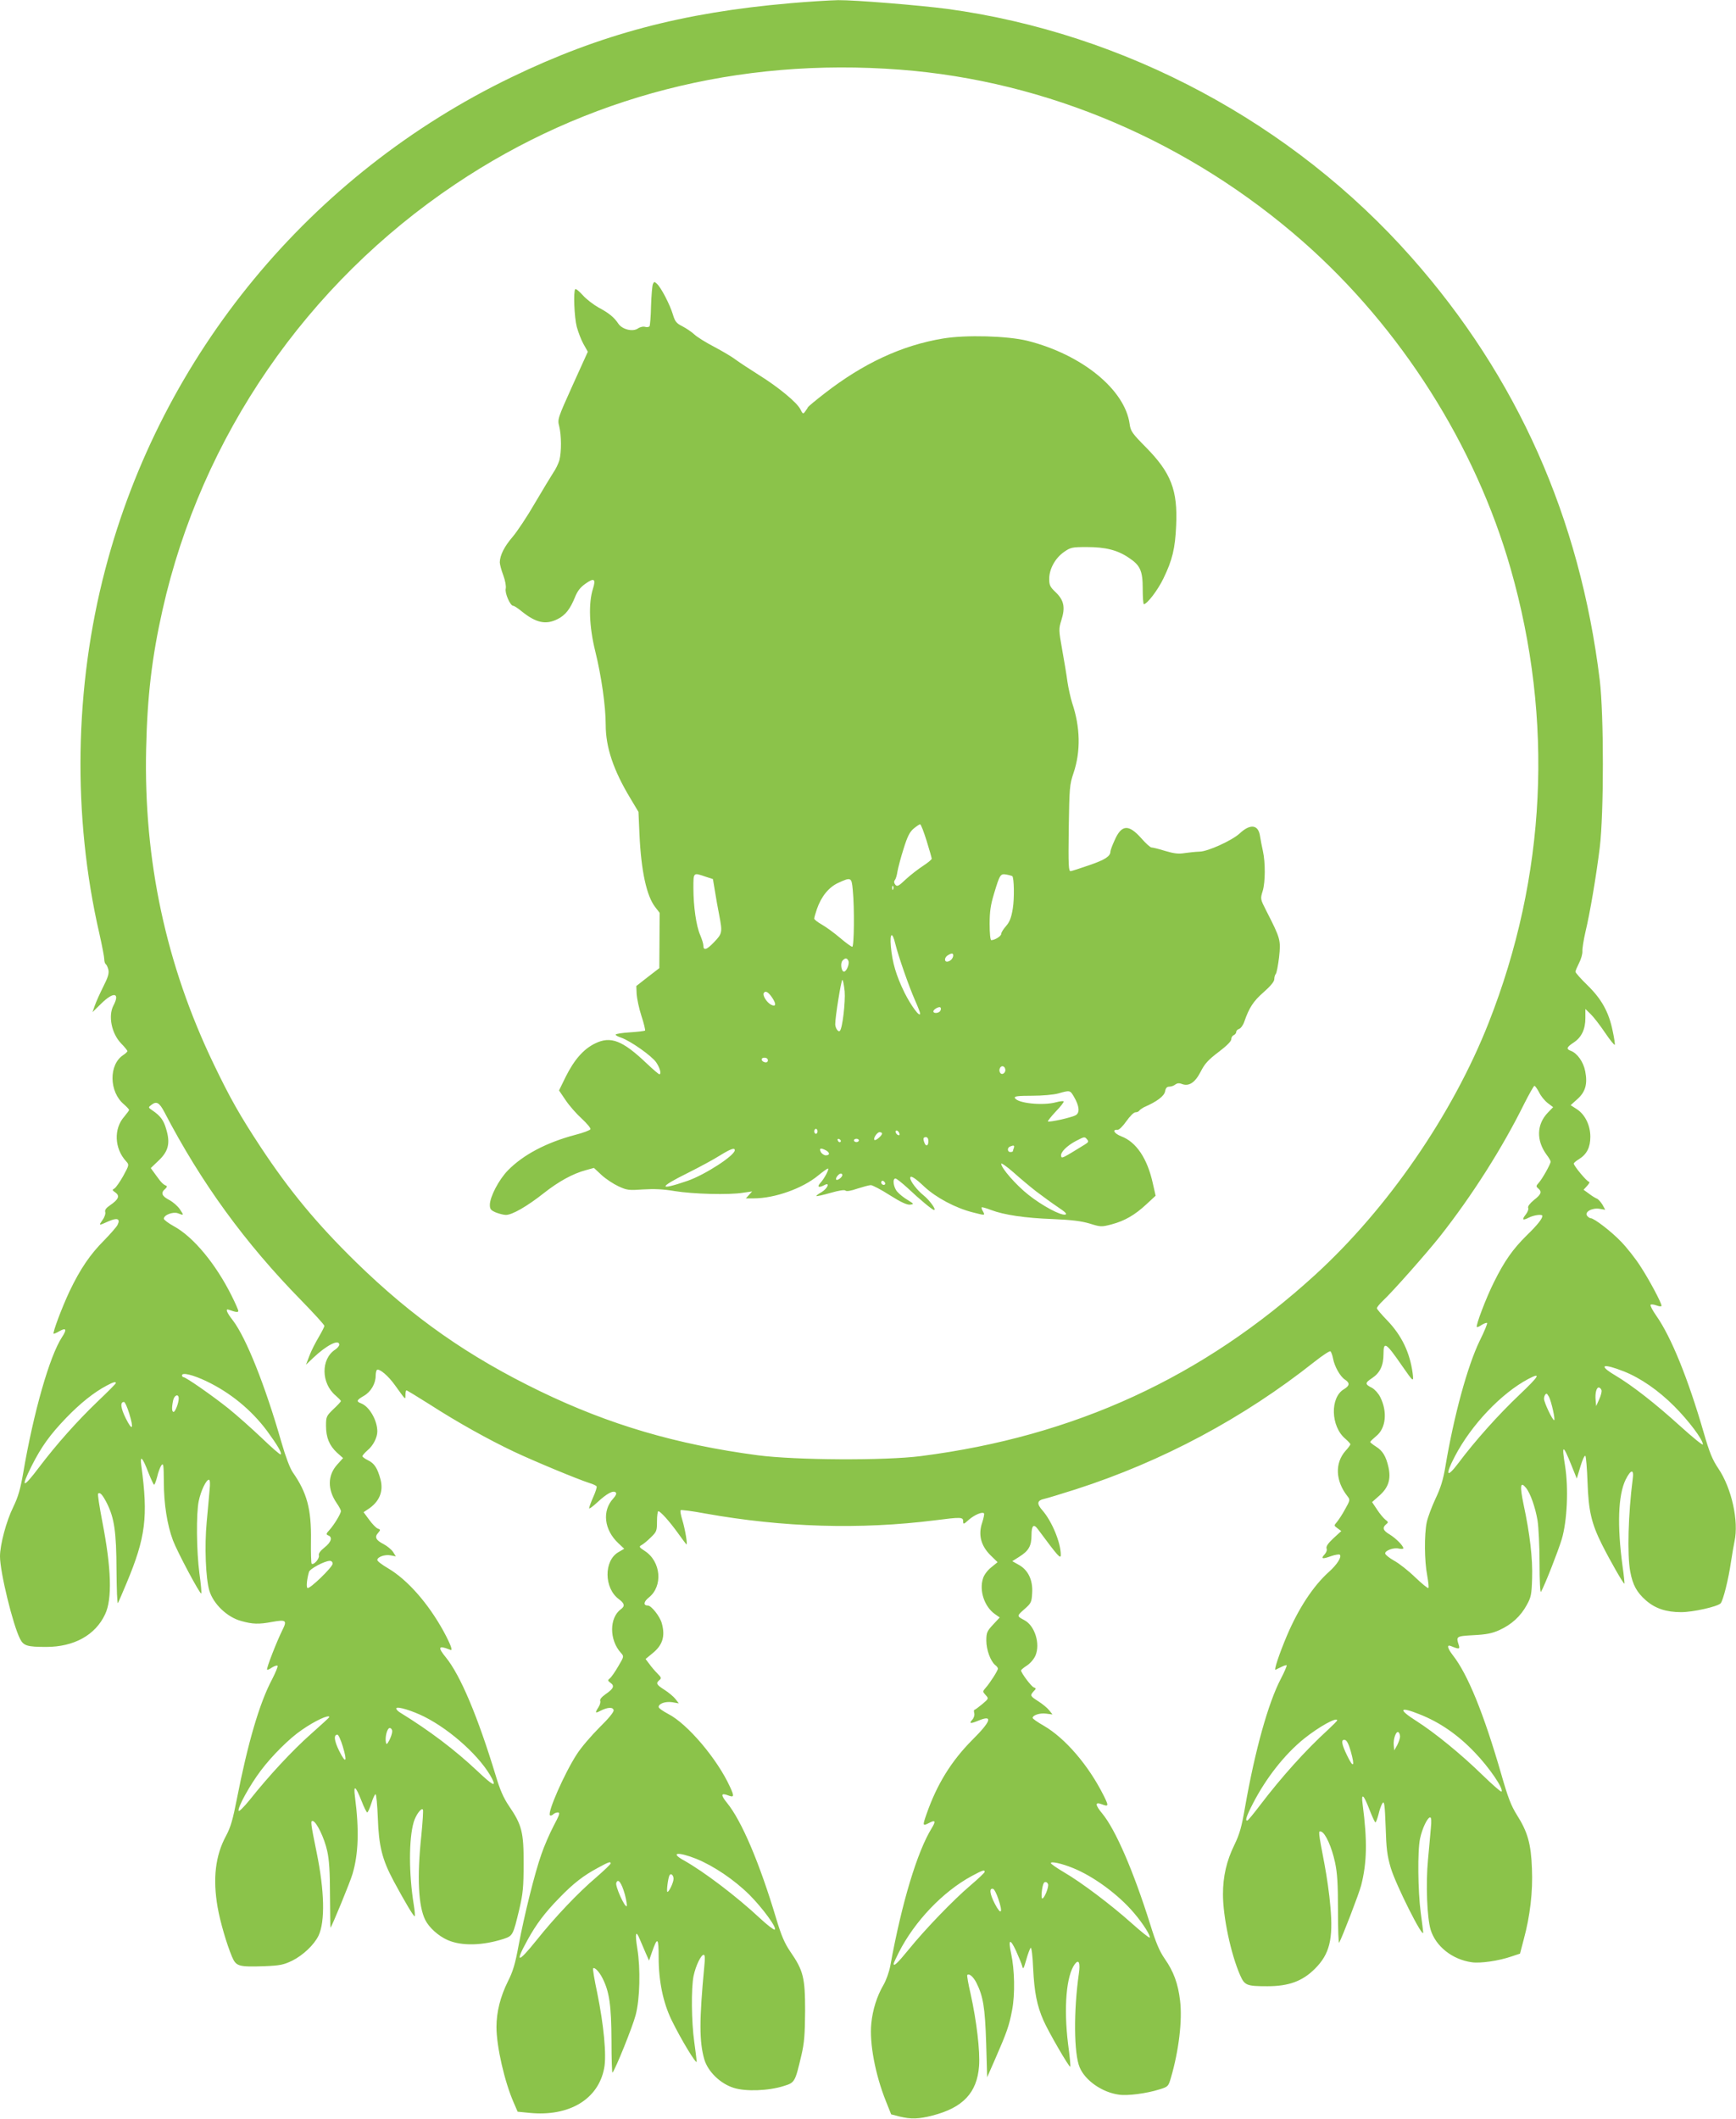 <?xml version="1.0" standalone="no"?>
<!DOCTYPE svg PUBLIC "-//W3C//DTD SVG 20010904//EN"
 "http://www.w3.org/TR/2001/REC-SVG-20010904/DTD/svg10.dtd">
<svg version="1.0" xmlns="http://www.w3.org/2000/svg"
 width="1049pt" height="1280pt" viewBox="0 0 1049 1280"
 preserveAspectRatio="xMidYMid meet">
<g transform="translate(0,1280) scale(0.1,-0.1)"
fill="#8bc34a" stroke="none">
<path d="M4770 12780 c-647 -56 -1144 -188 -1678 -446 -1217 -587 -2116 -1675
-2456 -2974 -187 -712 -199 -1492 -35 -2203 16 -71 29 -139 29 -152 0 -13 4
-26 9 -30 5 -3 12 -18 16 -34 5 -22 -3 -47 -31 -102 -20 -40 -43 -91 -51 -114
l-14 -40 53 52 c75 74 115 66 73 -13 -32 -62 -11 -167 46 -227 22 -22 39 -44
39 -47 0 -4 -11 -15 -25 -24 -89 -58 -86 -223 4 -298 17 -15 31 -30 31 -34 0
-3 -13 -21 -29 -40 -65 -73 -60 -193 11 -270 19 -21 19 -22 -17 -88 -20 -36
-44 -70 -53 -76 -15 -8 -15 -11 6 -25 27 -20 19 -41 -32 -76 -25 -17 -34 -29
-30 -42 3 -9 -4 -31 -16 -47 -25 -36 -25 -36 35 -9 54 24 74 16 55 -22 -7 -13
-44 -55 -81 -93 -84 -84 -144 -172 -209 -308 -45 -96 -103 -249 -96 -256 2 -1
17 5 34 15 42 24 48 12 17 -35 -75 -114 -172 -453 -235 -822 -17 -97 -30 -143
-60 -205 -42 -85 -80 -228 -80 -298 0 -95 78 -414 121 -498 21 -42 43 -49 158
-49 168 0 297 71 356 197 44 92 38 279 -17 561 -17 89 -29 165 -25 168 11 11
27 -7 53 -58 45 -90 57 -172 58 -405 1 -116 4 -205 9 -198 4 7 27 62 52 121
115 275 131 400 89 708 -10 69 7 53 42 -39 16 -41 32 -75 35 -75 4 0 12 22 19
49 6 27 18 58 25 68 13 16 14 3 15 -98 0 -135 20 -261 55 -355 27 -71 164
-328 171 -321 3 2 -2 57 -11 121 -18 137 -20 363 -4 438 13 62 45 128 61 128
7 0 9 -20 4 -67 -3 -38 -11 -122 -17 -188 -14 -147 -6 -341 16 -415 24 -80
107 -160 191 -183 70 -20 108 -21 188 -6 84 15 92 10 63 -48 -34 -68 -99 -234
-93 -240 2 -3 16 3 30 13 15 9 30 14 33 10 4 -3 -12 -41 -34 -84 -75 -141
-146 -384 -212 -722 -24 -122 -37 -169 -65 -221 -65 -120 -81 -259 -51 -432
16 -90 54 -220 87 -299 25 -58 39 -62 195 -57 95 4 115 8 168 33 66 33 133 96
160 152 40 86 36 270 -12 504 -36 176 -38 193 -22 188 23 -7 69 -103 86 -180
12 -53 17 -126 17 -270 1 -108 2 -196 3 -195 9 10 118 274 133 325 36 121 41
266 15 466 -10 76 3 68 39 -23 15 -39 31 -71 35 -71 4 0 15 25 25 55 9 30 21
55 25 55 5 0 11 -64 14 -142 6 -172 26 -252 96 -383 69 -128 122 -217 127
-212 3 2 0 35 -6 71 -30 187 -30 396 0 498 12 41 45 87 55 76 4 -3 -1 -74 -9
-157 -27 -253 -18 -428 24 -511 23 -46 80 -97 135 -121 84 -37 210 -34 338 7
56 19 57 21 95 179 22 95 26 133 26 275 1 191 -11 236 -89 350 -32 47 -54 97
-79 181 -109 359 -214 608 -302 716 -50 61 -45 74 20 48 16 -7 17 -5 11 16 -4
13 -24 56 -45 94 -93 169 -218 311 -335 380 -36 21 -65 43 -65 50 0 19 47 35
81 28 l31 -6 -17 27 c-10 15 -36 36 -57 47 -47 24 -56 43 -33 68 15 18 15 20
-2 26 -10 3 -33 27 -52 53 l-34 46 24 16 c71 45 98 109 78 183 -18 67 -37 96
-74 114 -19 9 -35 21 -35 25 0 5 14 21 31 36 34 28 59 77 59 114 0 67 -48 150
-97 169 -32 12 -29 20 16 46 42 24 71 74 71 121 0 17 4 33 8 36 15 9 69 -37
108 -92 69 -95 63 -90 64 -59 0 15 3 27 6 27 4 0 66 -38 139 -84 169 -109 358
-214 510 -286 118 -56 383 -166 457 -190 21 -6 40 -15 43 -20 3 -4 -6 -33 -20
-64 -14 -31 -25 -62 -25 -68 0 -6 22 10 50 36 57 53 96 74 111 59 6 -6 1 -18
-15 -36 -69 -74 -56 -189 30 -270 l36 -34 -36 -21 c-88 -52 -86 -217 3 -283
35 -26 39 -42 13 -61 -71 -52 -71 -186 0 -264 19 -21 19 -22 -16 -81 -19 -33
-42 -66 -51 -73 -14 -11 -13 -14 4 -27 26 -18 19 -35 -29 -68 -24 -17 -37 -32
-33 -41 3 -8 -2 -25 -11 -39 -22 -34 -20 -38 12 -21 43 22 76 24 80 4 2 -11
-29 -49 -86 -105 -49 -49 -111 -121 -137 -162 -75 -116 -178 -351 -162 -368 4
-3 13 -1 19 5 7 7 20 12 29 12 15 0 10 -14 -26 -82 -24 -46 -57 -122 -73 -169
-41 -115 -105 -375 -138 -551 -21 -114 -34 -158 -66 -221 -44 -89 -68 -182
-68 -273 0 -118 49 -332 105 -459 l23 -53 71 -7 c240 -24 417 82 452 271 15
78 -3 262 -42 453 -17 79 -28 146 -25 149 9 9 37 -20 57 -60 41 -81 53 -162
54 -375 0 -111 3 -199 6 -195 17 18 122 278 140 348 26 97 30 281 10 402 -15
93 -9 115 15 56 9 -21 25 -59 36 -84 l20 -45 19 55 c32 91 39 84 39 -36 0
-143 27 -273 78 -378 57 -117 152 -274 152 -251 -1 11 -7 65 -15 120 -17 120
-19 324 -4 397 13 62 45 128 61 128 8 0 9 -20 4 -68 -31 -327 -31 -457 0 -564
22 -74 97 -147 178 -172 72 -23 210 -18 301 11 68 21 69 22 108 188 17 73 21
123 22 265 0 202 -10 244 -90 360 -34 50 -54 96 -85 200 -100 334 -208 589
-297 698 -39 48 -37 62 7 45 36 -14 38 -6 11 52 -76 167 -256 380 -373 440
-32 17 -58 35 -58 42 0 21 41 35 82 29 l40 -7 -21 27 c-11 14 -41 39 -66 55
-49 31 -53 40 -30 59 13 11 11 16 -13 40 -15 15 -37 41 -49 58 l-22 29 40 33
c63 50 80 104 58 183 -11 41 -63 107 -84 107 -29 0 -26 23 5 48 87 68 75 218
-24 282 -34 22 -36 26 -20 35 10 5 36 26 56 46 36 35 38 40 38 98 0 33 4 61 8
61 12 0 65 -58 117 -130 26 -36 49 -67 52 -70 10 -9 -7 92 -24 147 -9 29 -14
56 -10 59 3 3 70 -5 149 -20 470 -84 935 -98 1388 -41 156 20 170 20 170 -6 0
-20 3 -19 35 10 34 29 80 49 91 38 3 -3 -2 -28 -11 -56 -25 -73 -8 -139 50
-197 l43 -42 -38 -31 c-22 -17 -44 -46 -50 -67 -24 -73 8 -170 71 -215 l30
-21 -41 -44 c-36 -39 -40 -48 -40 -96 0 -55 25 -123 53 -147 10 -7 17 -17 17
-22 0 -12 -48 -87 -74 -116 -19 -22 -19 -23 0 -44 19 -21 19 -21 -21 -55 -22
-18 -43 -34 -47 -34 -3 0 -4 -9 -1 -20 3 -12 -2 -29 -12 -40 -22 -24 -10 -25
38 -5 89 37 76 -4 -37 -116 -128 -129 -214 -268 -277 -448 -25 -71 -24 -74 12
-56 41 22 46 14 19 -30 -88 -143 -181 -451 -250 -830 -7 -39 -26 -91 -42 -118
-39 -67 -65 -149 -73 -232 -12 -120 24 -309 88 -469 l32 -80 50 -13 c68 -17
117 -16 200 6 184 47 269 138 281 298 7 91 -15 274 -51 437 -14 60 -23 111
-20 114 11 11 36 -10 55 -47 41 -82 52 -148 59 -364 l6 -207 47 107 c72 165
86 204 104 300 18 95 15 242 -6 340 -19 87 -7 95 29 18 17 -38 35 -81 38 -94
5 -22 9 -15 24 38 10 36 22 68 27 73 5 5 12 -48 15 -124 7 -145 23 -225 62
-314 30 -69 156 -286 162 -280 3 2 -3 64 -13 137 -27 219 -11 414 41 483 24
32 34 7 24 -59 -32 -224 -30 -483 5 -565 33 -79 135 -151 237 -165 52 -8 167
7 246 32 52 16 53 18 69 72 47 162 69 343 55 462 -12 104 -39 178 -93 255 -31
45 -53 95 -88 209 -102 324 -210 573 -290 669 -43 52 -44 71 -4 56 44 -17 45
-12 13 52 -92 184 -233 347 -362 422 -37 21 -67 42 -67 47 0 17 44 31 81 26
l39 -5 -20 25 c-11 14 -40 38 -65 54 -50 32 -52 35 -29 61 16 16 16 18 0 24
-15 6 -76 87 -76 102 0 4 16 17 36 30 20 13 42 39 51 60 30 71 -4 180 -66 213
-48 26 -48 25 -1 67 41 36 44 42 47 98 5 77 -24 139 -81 170 l-39 22 41 26
c58 36 75 66 75 131 0 58 13 71 38 37 124 -167 139 -184 139 -155 0 73 -54
203 -111 268 -36 41 -33 60 13 70 18 4 103 30 188 57 525 169 1014 431 1442
770 48 38 92 67 97 64 5 -3 12 -23 16 -43 9 -49 43 -109 72 -128 31 -20 29
-37 -6 -58 -85 -50 -80 -225 8 -299 17 -15 31 -30 31 -34 0 -3 -13 -22 -30
-40 -65 -74 -60 -181 11 -272 18 -23 18 -25 -13 -80 -17 -32 -40 -66 -50 -78
-18 -21 -18 -21 4 -37 l23 -17 -48 -44 c-32 -30 -45 -49 -41 -61 4 -9 -1 -24
-11 -35 -26 -28 -16 -31 37 -12 26 9 50 13 54 9 13 -13 -16 -59 -65 -103 -95
-85 -184 -220 -255 -387 -46 -109 -80 -211 -68 -205 4 2 19 10 35 17 15 8 29
12 32 10 2 -3 -13 -39 -35 -81 -76 -145 -156 -431 -216 -773 -21 -122 -33
-165 -65 -231 -47 -96 -69 -190 -69 -299 0 -136 48 -362 104 -489 27 -61 39
-66 165 -66 129 0 212 31 286 105 89 88 112 179 94 377 -5 68 -22 184 -36 258
-38 199 -38 201 -19 194 26 -10 63 -93 83 -185 14 -65 18 -130 18 -291 0 -114
3 -201 7 -195 20 36 120 296 133 346 35 137 38 268 9 490 -10 73 6 61 42 -34
16 -41 32 -75 35 -75 4 0 12 22 19 49 6 27 17 57 24 67 11 15 14 -9 19 -142 4
-133 9 -174 31 -249 30 -101 196 -432 196 -390 0 6 -7 60 -15 120 -17 131 -20
373 -4 447 13 62 45 128 61 128 7 0 9 -20 4 -67 -3 -38 -11 -122 -17 -188 -14
-146 -6 -350 16 -424 31 -100 130 -179 247 -196 52 -8 164 8 242 35 l51 17 22
84 c39 143 56 290 50 429 -5 149 -26 223 -91 325 -35 56 -54 105 -94 245 -106
367 -203 606 -294 721 -32 42 -37 65 -10 54 48 -20 55 -19 47 6 -17 53 -17 54
90 60 78 4 112 11 156 31 73 33 128 84 164 150 27 48 30 64 33 163 4 119 -13
266 -52 448 -23 111 -19 140 15 98 26 -31 57 -119 70 -198 6 -38 12 -153 12
-256 0 -110 4 -183 9 -174 24 43 102 242 125 317 33 110 42 310 20 445 -21
130 -13 131 38 4 l33 -82 22 73 c12 40 25 69 30 64 4 -5 10 -76 13 -159 6
-173 23 -248 88 -378 50 -99 130 -239 135 -235 1 2 -3 48 -11 103 -34 249 -27
432 18 525 32 64 52 66 43 4 -27 -208 -34 -457 -15 -559 15 -80 39 -125 95
-174 56 -49 122 -71 213 -71 71 0 218 33 238 53 15 15 48 147 63 252 7 44 16
99 21 122 27 123 -17 321 -97 440 -37 55 -54 97 -89 218 -95 328 -197 578
-286 705 -23 33 -39 63 -35 67 4 4 20 2 36 -4 18 -7 30 -7 30 -2 0 18 -73 155
-127 238 -30 47 -83 114 -117 149 -57 60 -163 142 -184 142 -5 0 -15 6 -21 14
-19 23 29 50 74 43 l35 -6 -17 31 c-10 16 -25 33 -33 36 -8 3 -30 16 -48 30
l-33 24 22 24 c12 13 17 24 11 24 -12 0 -92 96 -92 110 0 5 15 17 33 28 46 29
67 71 67 134 0 69 -32 135 -82 167 l-37 24 40 36 c50 44 63 93 48 169 -11 57
-48 108 -86 123 -31 11 -27 22 17 51 47 31 70 80 70 147 l0 55 31 -30 c17 -16
56 -66 87 -112 31 -46 58 -79 60 -74 1 5 -4 43 -13 83 -23 114 -67 193 -152
276 -40 39 -73 76 -73 82 0 6 10 29 22 53 12 23 21 55 20 71 -1 15 7 67 18
115 28 116 65 336 87 512 25 207 25 801 0 1010 -120 981 -498 1832 -1138 2555
-718 812 -1733 1355 -2804 1501 -168 22 -559 54 -660 53 -49 -1 -182 -9 -295
-19z m670 -401 c888 -68 1747 -435 2435 -1040 590 -520 1040 -1229 1253 -1974
262 -916 216 -1860 -133 -2745 -218 -553 -609 -1121 -1048 -1522 -678 -619
-1454 -976 -2382 -1095 -217 -28 -759 -25 -987 5 -490 65 -895 184 -1313 386
-436 211 -771 446 -1114 781 -236 231 -401 430 -576 695 -127 193 -185 296
-284 502 -288 599 -423 1229 -408 1903 7 320 35 555 99 840 235 1047 871 1970
1769 2572 790 530 1712 767 2689 692z m3860 -6178 c10 -22 34 -51 52 -65 l33
-25 -32 -33 c-68 -71 -71 -168 -7 -255 13 -17 24 -36 24 -41 0 -14 -50 -104
-72 -128 -17 -19 -17 -22 -3 -34 24 -20 18 -36 -26 -70 -25 -21 -38 -38 -35
-47 4 -8 -3 -26 -14 -40 -26 -33 -20 -39 19 -19 29 15 81 22 81 10 0 -17 -31
-56 -95 -118 -83 -82 -134 -154 -197 -281 -46 -91 -112 -264 -104 -272 2 -3
16 3 30 13 15 9 29 14 32 11 3 -3 -17 -52 -45 -108 -74 -153 -156 -454 -207
-759 -13 -78 -28 -128 -60 -195 -23 -49 -47 -114 -53 -143 -15 -73 -14 -233 3
-320 7 -40 11 -74 7 -76 -4 -3 -40 27 -80 65 -40 39 -97 84 -127 100 -30 17
-54 37 -54 44 0 18 53 37 83 29 15 -3 27 -2 27 2 -1 16 -45 60 -82 83 -41 24
-47 41 -22 62 14 11 14 14 -5 28 -11 9 -34 36 -50 61 l-30 45 45 40 c54 48 70
99 54 171 -15 66 -35 99 -75 124 -19 12 -35 25 -35 28 0 4 16 19 35 35 60 47
70 148 25 237 -11 22 -33 46 -49 55 -44 22 -44 30 0 59 48 32 69 76 69 146 0
79 15 69 111 -70 71 -102 72 -103 65 -45 -17 124 -66 226 -152 316 -35 36 -64
70 -64 75 0 6 16 26 36 45 60 56 264 287 345 389 194 246 377 534 510 803 30
59 57 107 61 107 4 0 17 -18 28 -39z m-8306 -121 c222 -426 485 -788 827
-1137 76 -78 139 -147 139 -153 0 -7 -16 -37 -34 -68 -19 -32 -45 -82 -56
-112 l-21 -55 43 41 c81 77 158 116 158 80 0 -7 -11 -21 -25 -30 -87 -57 -85
-204 4 -278 17 -15 31 -29 31 -33 0 -3 -20 -25 -45 -48 -43 -42 -45 -46 -45
-101 0 -71 20 -119 66 -162 l37 -33 -35 -39 c-59 -65 -60 -151 -3 -234 14 -20
25 -41 25 -47 0 -16 -41 -83 -68 -113 -22 -24 -23 -28 -9 -34 28 -10 19 -41
-22 -73 -26 -21 -38 -37 -34 -49 4 -19 -32 -60 -44 -49 -3 4 -5 67 -4 140 3
189 -24 289 -110 412 -17 25 -43 93 -68 180 -99 346 -214 633 -294 738 -38 48
-47 73 -24 64 41 -15 57 -17 57 -7 0 6 -18 47 -41 93 -96 192 -231 355 -349
419 -33 18 -60 39 -60 45 0 23 56 44 85 33 37 -14 37 -14 12 24 -12 18 -41 44
-64 56 -46 24 -53 44 -25 67 9 8 13 16 7 19 -21 9 -31 20 -62 63 l-32 44 48
46 c59 56 71 105 45 190 -15 53 -35 80 -84 113 -25 17 -25 18 -5 33 31 24 48
14 79 -45z m8820 -1566 c100 -40 207 -114 302 -209 87 -87 174 -202 174 -232
0 -7 -62 43 -137 111 -150 136 -289 245 -395 308 -104 62 -73 73 56 22z
m-8568 -58 c145 -69 272 -173 367 -300 63 -86 92 -135 83 -143 -3 -3 -54 41
-113 98 -60 57 -151 138 -203 180 -98 78 -257 189 -272 189 -4 0 -8 5 -8 11 0
19 66 3 146 -35z m7936 -82 c-126 -119 -270 -280 -370 -414 -71 -94 -81 -74
-21 41 99 190 280 381 444 468 80 42 67 19 -53 -95z m-8482 70 c0 -4 -50 -54
-111 -112 -121 -116 -248 -258 -353 -397 -99 -131 -113 -128 -45 8 59 117 111
189 209 291 84 87 167 154 245 195 41 22 55 25 55 15z m8978 -45 c1 -8 -5 -33
-15 -54 l-18 -40 -3 34 c-5 45 6 83 21 78 7 -2 13 -10 15 -18z m-318 -38 c14
-27 40 -141 31 -141 -10 0 -61 107 -61 129 0 16 8 31 16 31 2 0 8 -9 14 -19z
m-8280 -10 c0 -27 -21 -81 -31 -81 -11 0 -12 25 -3 69 7 33 34 43 34 12z
m-299 -91 c29 -95 19 -109 -21 -29 -31 62 -35 99 -11 99 6 0 20 -31 32 -70z
m1229 -907 c0 -21 -139 -155 -152 -147 -8 5 -4 52 9 97 5 19 95 67 126 67 10
0 17 -7 17 -17z m555 -925 c164 -83 343 -247 409 -375 26 -52 2 -39 -87 45
-139 131 -290 245 -470 356 -15 9 -25 21 -22 26 7 12 96 -15 170 -52z m6013
15 c122 -48 232 -124 333 -230 88 -91 177 -222 162 -237 -4 -3 -56 43 -117
102 -126 123 -285 253 -398 325 -112 71 -102 89 20 40z m-6588 -17 c0 -2 -50
-48 -111 -102 -112 -99 -255 -253 -370 -398 -35 -43 -65 -73 -67 -66 -7 20 67
154 134 243 67 89 173 195 247 245 80 56 167 96 167 78z m6090 -20 c0 -3 -26
-29 -57 -58 -133 -121 -281 -286 -408 -453 -37 -49 -72 -91 -76 -93 -18 -7 -8
25 32 102 80 155 191 296 308 391 91 73 201 134 201 111z m-5710 -66 c0 -12
-8 -35 -17 -53 -14 -26 -18 -29 -21 -14 -7 33 8 87 23 87 8 0 15 -9 15 -20z
m6090 -31 c0 -11 -8 -34 -17 -52 l-18 -32 -3 31 c-4 37 14 88 28 79 5 -3 10
-15 10 -26z m-6389 -59 c29 -95 19 -109 -21 -29 -31 62 -35 99 -11 99 6 0 20
-31 32 -70z m6091 -30 c26 -92 17 -106 -20 -30 -36 73 -41 103 -15 98 11 -2
23 -25 35 -68z m-3955 -650 c106 -43 230 -127 321 -217 82 -82 171 -205 153
-211 -6 -2 -46 29 -89 69 -139 130 -339 282 -459 349 -87 48 -37 54 74 10z
m-517 -28 c0 -5 -39 -42 -86 -83 -110 -93 -252 -243 -362 -381 -114 -142 -133
-141 -54 2 52 95 105 165 191 253 86 89 147 136 235 183 64 35 76 39 76 26z
m2794 -28 c124 -50 274 -160 368 -271 55 -64 103 -141 95 -149 -3 -3 -52 36
-109 87 -123 110 -304 247 -411 309 -42 25 -77 49 -77 54 0 12 66 -2 134 -30z
m-534 -23 c0 -5 -38 -41 -85 -81 -105 -89 -276 -267 -374 -388 -67 -82 -91
-105 -91 -86 0 4 14 34 31 68 96 189 267 368 441 462 67 36 78 39 78 25z
m-1880 -42 c0 -22 -27 -79 -37 -79 -7 0 4 87 13 101 8 14 24 0 24 -22z m-294
-95 c9 -35 14 -67 11 -70 -11 -11 -71 122 -63 141 11 29 32 0 52 -71z m2557
63 c6 -16 -22 -87 -35 -87 -9 0 -2 74 9 93 7 11 20 8 26 -6z m-301 -88 c30
-87 18 -105 -21 -30 -31 60 -35 97 -9 89 6 -2 20 -29 30 -59z"/>
<path d="M3945 11083 c-4 -10 -9 -69 -11 -131 -1 -62 -6 -117 -9 -123 -4 -5
-16 -7 -26 -4 -11 4 -31 0 -45 -10 -32 -21 -95 -5 -118 30 -25 38 -57 64 -119
97 -32 18 -75 51 -96 75 -21 23 -41 40 -45 36 -12 -12 -6 -169 9 -227 9 -33
27 -80 41 -105 l26 -46 -92 -203 c-90 -200 -92 -205 -81 -247 14 -55 14 -158
1 -206 -6 -20 -22 -54 -37 -75 -14 -22 -64 -104 -111 -184 -46 -80 -107 -171
-134 -203 -50 -58 -77 -111 -78 -154 0 -12 9 -47 21 -78 12 -33 18 -66 15 -81
-7 -26 27 -104 45 -104 6 0 29 -15 52 -34 87 -70 146 -82 217 -46 47 24 75 60
104 131 15 38 33 61 63 82 53 38 65 30 46 -30 -28 -87 -23 -229 14 -378 37
-150 63 -331 63 -444 0 -136 47 -275 149 -444 l49 -82 6 -135 c10 -222 43
-373 95 -440 l27 -35 -1 -167 -1 -167 -70 -54 -69 -54 2 -49 c2 -27 14 -86 29
-132 15 -45 24 -85 22 -88 -3 -3 -44 -8 -92 -11 -47 -3 -86 -9 -86 -14 0 -4
15 -12 33 -18 56 -19 185 -110 212 -149 23 -34 33 -72 19 -72 -4 0 -38 29 -76
65 -147 140 -218 167 -312 121 -70 -34 -126 -98 -178 -202 l-40 -82 40 -59
c22 -33 66 -83 97 -111 31 -29 55 -57 53 -64 -2 -6 -43 -22 -91 -34 -177 -47
-316 -121 -408 -215 -54 -55 -109 -160 -109 -208 0 -26 6 -33 36 -46 20 -8 48
-15 61 -15 38 0 128 52 227 130 91 72 178 120 258 141 l47 13 46 -43 c26 -24
72 -54 102 -68 52 -24 63 -25 149 -19 66 4 121 2 191 -10 110 -18 329 -24 413
-10 l55 8 -19 -21 -19 -21 47 0 c128 0 296 60 391 139 27 22 53 41 58 41 10 0
-21 -60 -46 -87 -22 -24 -10 -31 24 -13 36 20 21 -19 -16 -42 -20 -11 -34 -22
-32 -24 2 -2 40 6 85 19 52 15 85 20 91 14 6 -6 32 -2 72 12 35 11 71 21 81
21 10 0 62 -27 115 -61 66 -42 104 -59 122 -57 25 3 25 4 -14 28 -22 13 -50
35 -62 49 -24 25 -32 81 -12 81 6 0 39 -26 73 -57 73 -69 150 -133 160 -133
16 0 -26 58 -64 89 -38 30 -80 85 -80 104 0 19 28 2 86 -53 71 -66 188 -128
290 -154 78 -20 77 -20 64 5 -7 11 -10 22 -8 25 2 2 28 -5 56 -16 79 -30 206
-49 374 -55 114 -5 171 -12 222 -27 67 -21 72 -21 133 -5 79 21 140 56 211
122 l55 51 -17 75 c-33 150 -100 250 -191 284 -43 17 -57 42 -22 39 9 -1 32
22 53 52 22 31 45 54 55 54 10 0 21 5 24 11 4 5 17 14 28 20 77 33 122 67 127
95 4 21 11 29 26 29 11 0 28 6 36 13 11 8 23 10 40 3 42 -16 79 8 113 74 24
48 46 72 108 119 49 37 77 65 77 77 0 11 7 22 15 25 8 4 15 12 15 19 0 8 8 16
18 19 10 4 24 23 31 44 29 84 55 124 117 178 42 37 64 64 64 78 0 12 4 26 9
32 5 5 14 51 20 101 11 103 9 112 -77 280 -36 71 -37 72 -22 120 16 53 17 171
1 243 -6 25 -13 64 -17 88 -10 71 -59 77 -124 16 -46 -42 -191 -108 -240 -109
-25 -1 -66 -5 -92 -9 -36 -6 -63 -3 -117 13 -38 12 -75 21 -83 21 -7 0 -35 25
-61 55 -77 87 -120 84 -162 -12 -14 -30 -25 -61 -25 -67 0 -29 -32 -50 -125
-82 -55 -19 -107 -36 -115 -37 -13 -2 -15 31 -12 258 4 247 5 264 29 335 44
130 41 277 -8 422 -10 32 -23 90 -29 130 -5 40 -20 128 -32 195 -21 118 -21
123 -4 178 24 76 15 119 -35 167 -34 32 -39 43 -39 81 0 59 36 125 89 162 40
28 48 30 139 30 111 0 184 -18 252 -64 70 -46 85 -79 85 -188 0 -51 3 -93 7
-93 19 0 84 84 118 155 54 111 71 181 77 320 10 214 -31 319 -183 473 -83 84
-92 97 -98 140 -28 208 -288 420 -617 503 -122 30 -371 37 -510 14 -249 -41
-483 -150 -718 -333 -53 -41 -97 -78 -99 -82 -1 -4 -9 -15 -16 -25 -13 -18
-15 -17 -30 13 -21 41 -132 133 -251 207 -52 33 -115 74 -138 91 -23 18 -83
53 -132 79 -50 26 -103 59 -120 75 -16 15 -49 37 -72 49 -36 18 -44 28 -57 71
-18 60 -71 162 -96 185 -16 15 -18 14 -25 -2z m1654 -3362 c17 -55 31 -104 31
-109 0 -5 -24 -25 -52 -43 -29 -19 -76 -55 -104 -81 -44 -42 -53 -46 -64 -33
-8 10 -9 19 -3 28 6 6 13 30 16 52 4 22 20 84 37 137 23 74 37 102 61 122 17
14 34 26 39 26 5 0 22 -45 39 -99z m-1337 -217 l46 -15 12 -72 c6 -40 18 -105
26 -146 20 -104 19 -111 -32 -164 -45 -47 -64 -52 -64 -18 0 10 -9 38 -19 62
-24 54 -41 173 -41 285 0 94 -1 93 72 68z m1855 3 c11 -12 13 -135 3 -196 -9
-55 -19 -81 -41 -106 -16 -18 -29 -39 -29 -47 0 -14 -39 -38 -60 -38 -6 0 -10
42 -10 97 0 76 6 116 26 182 36 120 39 124 77 117 17 -3 32 -8 34 -9z m-964
-84 c11 -111 8 -343 -3 -343 -6 0 -39 24 -73 53 -34 29 -83 65 -109 80 -27 15
-48 32 -48 37 0 5 7 31 16 57 26 76 72 133 129 159 78 36 81 34 88 -43z m244
5 c-3 -8 -6 -5 -6 6 -1 11 2 17 5 13 3 -3 4 -12 1 -19z m13 -330 c18 -74 83
-260 119 -341 17 -38 31 -74 31 -80 0 -27 -54 45 -95 127 -50 103 -73 180 -82
279 -7 82 9 91 27 15z m350 -71 c0 -7 -5 -18 -12 -25 -7 -7 -18 -12 -25 -12
-19 0 -16 27 5 39 23 14 32 13 32 -2z m-633 -33 c7 -18 -12 -64 -27 -64 -16 0
-23 49 -10 65 16 19 29 19 37 -1z m-23 -183 c5 -64 -13 -224 -29 -239 -9 -10
-27 15 -28 39 -1 40 36 269 43 269 4 0 10 -31 14 -69z m-437 -40 c25 -38 22
-56 -8 -41 -26 14 -52 56 -44 70 10 17 28 7 52 -29z m1016 -76 c-6 -16 -43
-21 -43 -5 0 11 32 30 42 24 4 -3 5 -11 1 -19z m-1043 -301 c0 -9 -7 -14 -17
-12 -25 5 -28 28 -4 28 12 0 21 -6 21 -16z m1435 -60 c0 -10 -8 -20 -17 -22
-18 -3 -26 27 -11 42 12 11 28 0 28 -20z m415 -161 c32 -55 36 -95 11 -110
-22 -14 -162 -45 -169 -38 -2 2 19 29 48 60 29 30 51 58 47 61 -3 3 -22 1 -44
-5 -82 -23 -240 -6 -251 27 -3 9 23 12 105 12 61 0 130 6 158 14 71 20 71 20
95 -21z m-1550 -208 c0 -8 -4 -15 -10 -15 -5 0 -10 7 -10 15 0 8 5 15 10 15 6
0 10 -7 10 -15z m494 -11 c4 -10 1 -14 -6 -12 -15 5 -23 28 -10 28 5 0 13 -7
16 -16z m-104 -2 c0 -13 -39 -46 -46 -39 -9 9 16 47 31 47 8 0 15 -4 15 -8z
m280 -47 c0 -28 -15 -34 -24 -9 -10 25 -7 34 9 34 9 0 15 -9 15 -25z m959 11
c10 -12 8 -17 -11 -29 -141 -87 -143 -88 -146 -71 -5 22 34 61 88 90 54 28 54
28 69 10z m-1488 -9 c-1 -12 -15 -9 -19 4 -3 6 1 10 8 8 6 -3 11 -8 11 -12z
m109 3 c0 -5 -7 -10 -15 -10 -8 0 -15 5 -15 10 0 6 7 10 15 10 8 0 15 -4 15
-10z m936 -46 c-3 -9 -6 -18 -6 -20 0 -2 -7 -4 -15 -4 -18 0 -20 26 -2 33 23
10 29 7 23 -9z m-1686 -13 c0 -32 -179 -148 -285 -185 -178 -61 -178 -41 0 47
72 36 159 83 195 106 65 40 90 49 90 32z m551 -1 c25 -14 24 -30 -1 -30 -10 0
-24 9 -30 20 -12 23 -1 27 31 10z m1269 -247 c36 -27 94 -70 130 -94 48 -32
60 -44 47 -47 -29 -6 -140 54 -222 119 -75 59 -165 162 -165 188 0 7 33 -16
73 -51 39 -35 101 -87 137 -115z m-1170 98 c0 -13 -29 -35 -37 -28 -7 8 15 37
28 37 5 0 9 -4 9 -9z m257 -57 c-9 -9 -28 6 -21 18 4 6 10 6 17 -1 6 -6 8 -13
4 -17z"/>
</g>
</svg>
